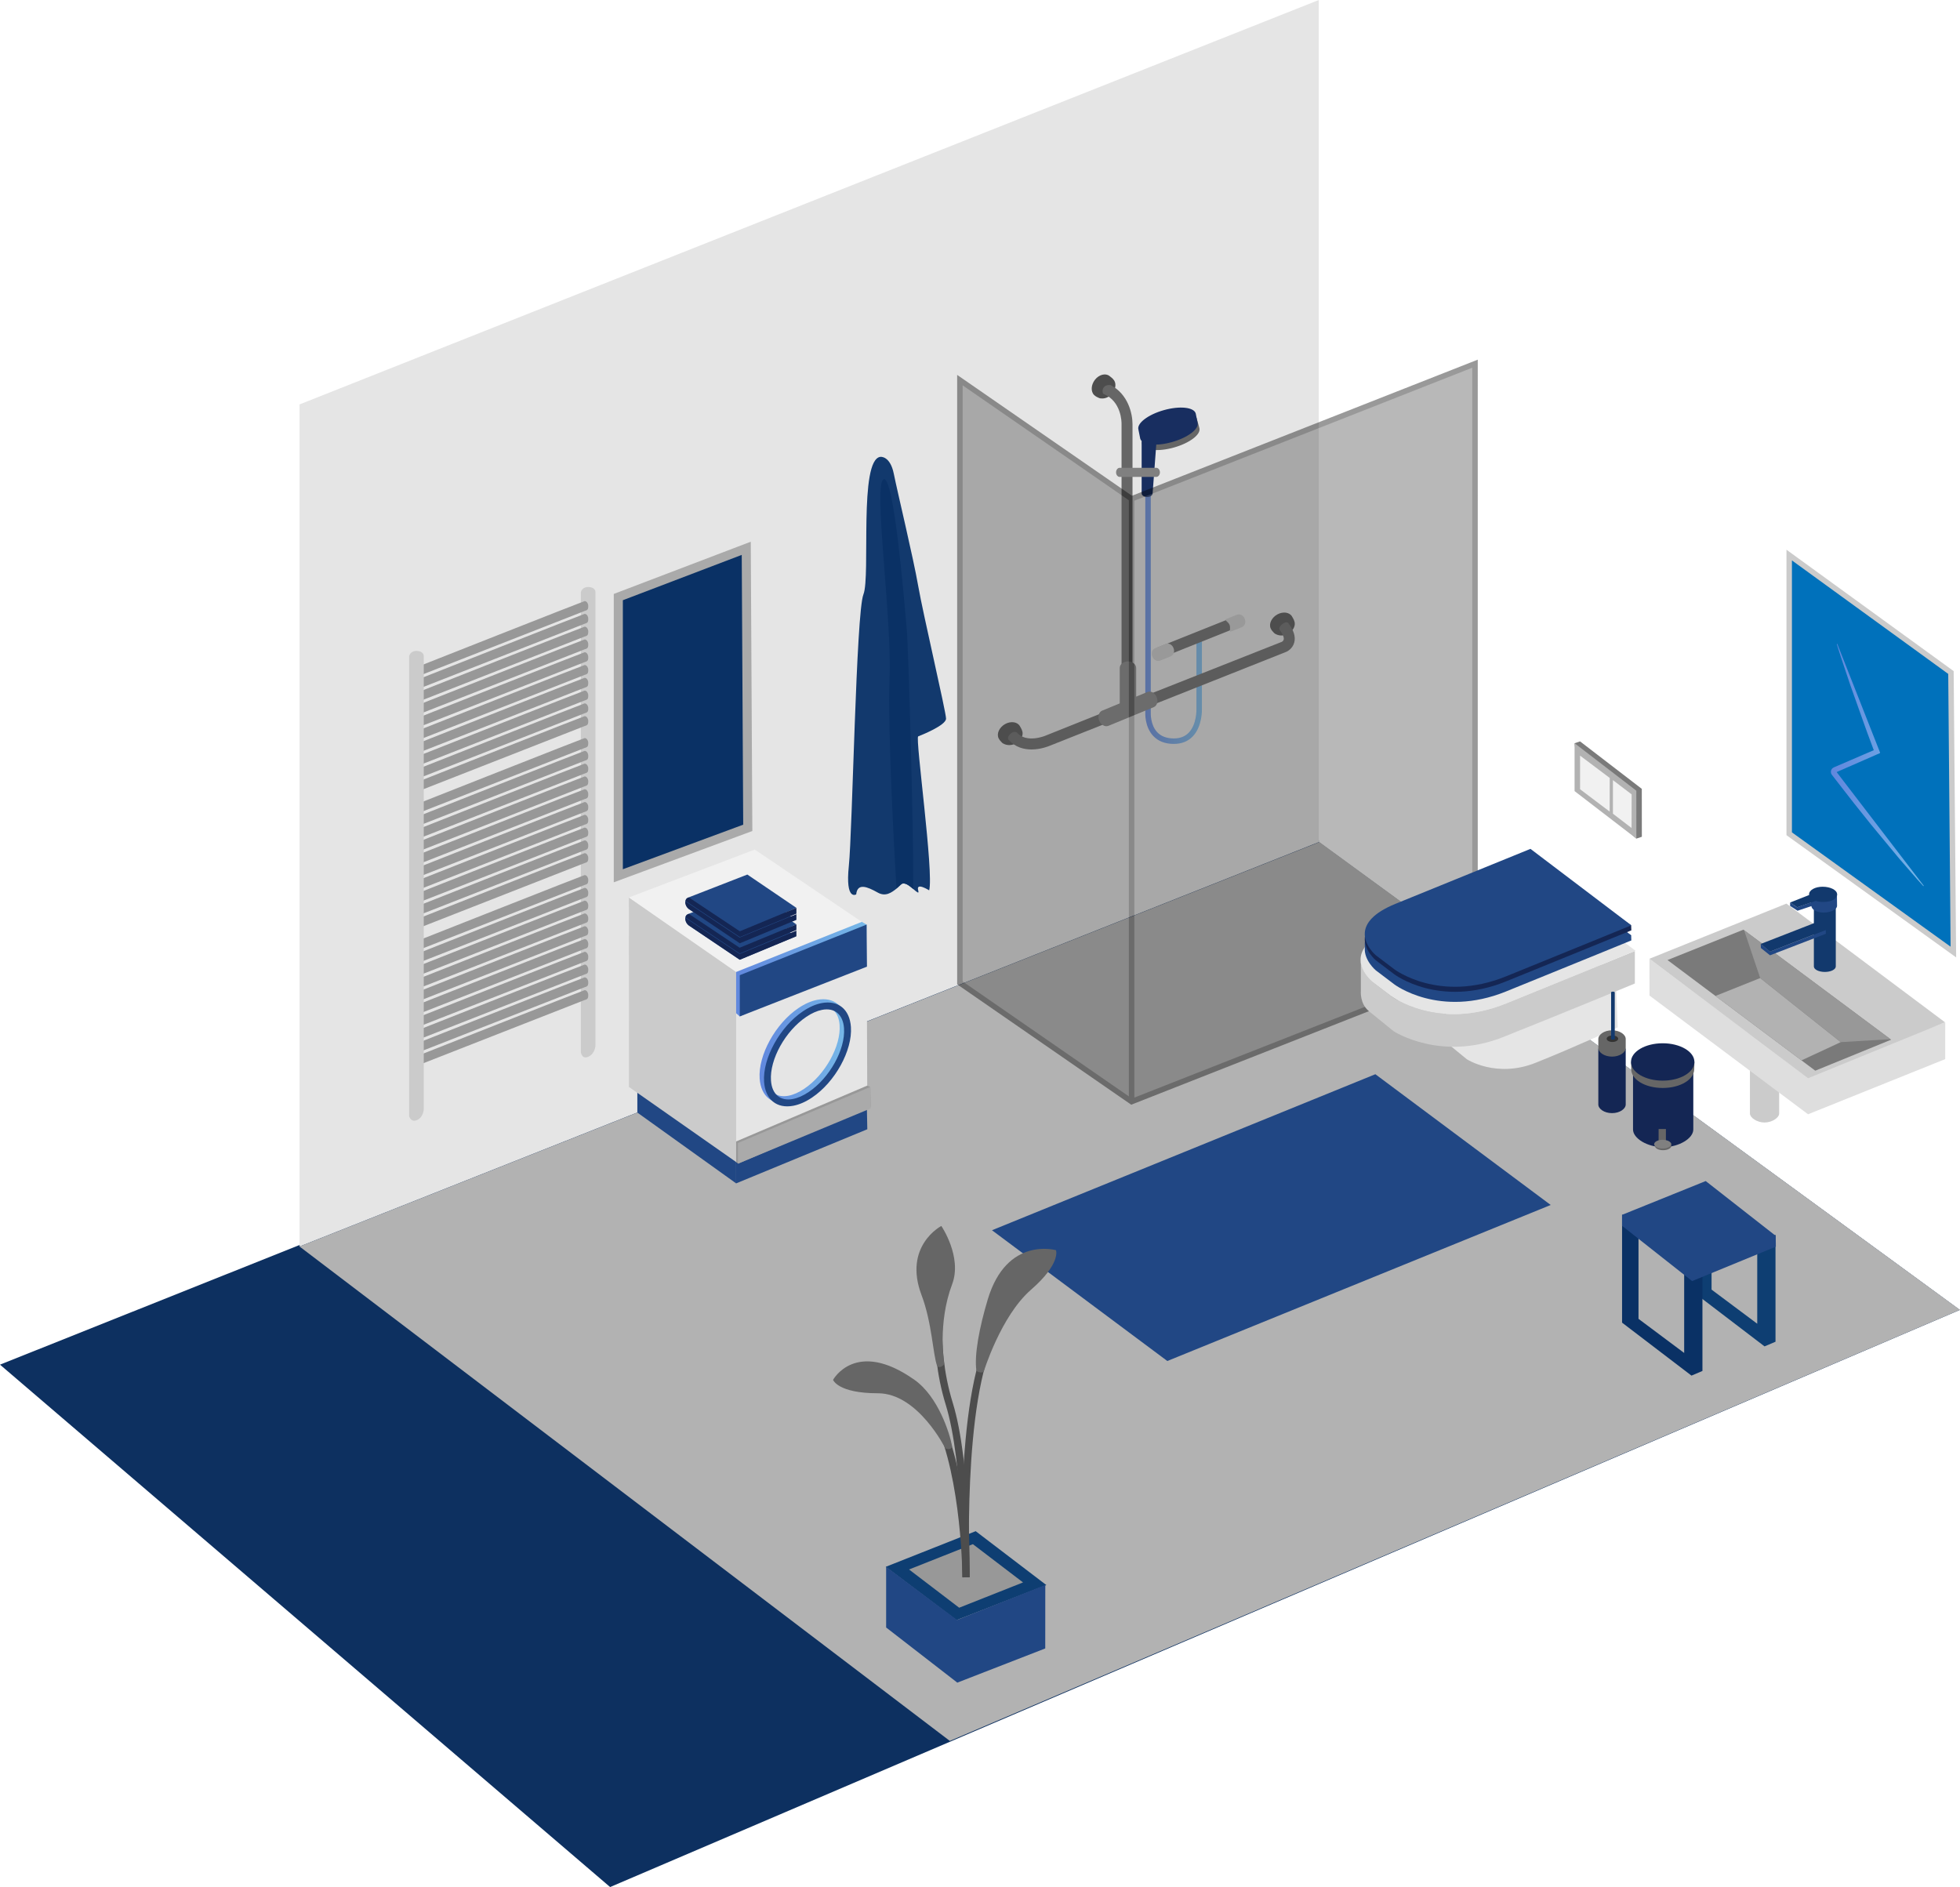 <?xml version="1.0" encoding="utf-8"?>
<!-- Generator: Adobe Illustrator 16.0.4, SVG Export Plug-In . SVG Version: 6.00 Build 0)  -->
<!DOCTYPE svg PUBLIC "-//W3C//DTD SVG 1.1//EN" "http://www.w3.org/Graphics/SVG/1.1/DTD/svg11.dtd">
<svg version="1.1" xmlns="http://www.w3.org/2000/svg" xmlns:xlink="http://www.w3.org/1999/xlink" x="0px" y="0px"
	 width="1077.141px" height="1037.102px" viewBox="0 0 1077.141 1037.102" enable-background="new 0 0 1077.141 1037.102"
	 xml:space="preserve">
<g id="Umzug">
</g>
<g id="Lebensmittelindustrie">
</g>
<g id="Sanitär">
	<polygon id="Schatten_12_" fill="#0D3060" points="1077.141,719.878 335.293,1037.102 0,749.994 723.74,460.896 	"/>
	<g id="Raum_2_">
		<polygon id="XMLID_111_" fill="#E5E5E5" points="724.781,462.802 164.621,685.066 164.621,222.264 724.781,0 		"/>
		<polygon fill="#FFFFFF" points="1077.141,719.878 724.781,462.802 724.781,0 1077.141,264.602 		"/>
		<polygon fill="#B2B2B2" points="522,956.792 164.621,685.066 725.105,462.802 1077.141,719.878 		"/>
	</g>
	<g id="Duschinstallation">
		<path id="Halterung" fill="#4D4D4D" d="M561.682,401.47L561.682,401.47c-0.066-0.474-0.933-1.934-1.17-2.361
			c-1.338-2.404-4.971-2.938-8.116-1.19c-3.147,1.748-4.769,5.138-3.672,7.664c0.43,0.988,1.249,1.9,1.879,2.512
			c0.174,0.201,0.374,0.292,0.586,0.455c0.151,0.129,0.257,0.129,0.257,0.129c0.003,0,0.007,0,0.007,0
			c1.734,1.004,4.396,1.2,6.784-0.127C561.23,406.887,562.701,403.841,561.682,401.47z"/>
		<path id="Halterung_1_" fill="#4D4D4D" d="M711.259,341.237L711.259,341.237c-0.066-0.474-0.933-1.934-1.171-2.361
			c-1.337-2.404-4.97-2.938-8.115-1.19c-3.147,1.748-4.77,5.138-3.672,7.664c0.43,0.988,1.249,1.9,1.878,2.512
			c0.175,0.201,0.375,0.292,0.587,0.455c0.151,0.129,0.257,0.129,0.257,0.129c0.003,0,0.007,0,0.007,0
			c1.734,1.004,4.396,1.2,6.783-0.127C710.808,346.654,712.277,343.608,711.259,341.237z"/>
		<path id="Halterung_3_" fill="#4D4D4D" d="M611.736,208.393L611.736,208.393c-0.242-0.413-1.599-1.433-1.981-1.737
			c-2.151-1.715-5.714-0.824-7.958,1.988c-2.245,2.814-2.454,6.566-0.478,8.485c0.772,0.75,1.878,1.282,2.692,1.607
			c0.238,0.119,0.459,0.127,0.715,0.197c0.19,0.062,0.287,0.022,0.287,0.022c0.004-0.002,0.008-0.003,0.01-0.004
			c1.982,0.269,4.52-0.563,6.222-2.7C613.381,213.574,613.58,210.197,611.736,208.393z"/>
		<linearGradient id="Duschschlauch_1_" gradientUnits="userSpaceOnUse" x1="629.401" y1="331.464" x2="660.541" y2="331.464">
			<stop  offset="0" style="stop-color:#6188DE"/>
			<stop  offset="1" style="stop-color:#76B8E8"/>
		</linearGradient>
		<path id="Duschschlauch" fill="url(#Duschschlauch_1_)" d="M645.117,408.846c-4.795,0-8.61-1.47-11.34-4.369
			c-4.777-5.072-4.38-12.635-4.36-12.955l-0.003-137.439h3.012v137.53c-0.006,0.152-0.328,6.703,3.558,10.813
			c2.137,2.261,5.21,3.408,9.134,3.408c3.397,0,6.148-1.067,8.178-3.174c4.484-4.651,4.228-12.916,4.228-12.998v-39.209h3.012
			v39.151c0.015,0.33,0.313,9.546-5.058,15.134C652.857,407.464,649.371,408.846,645.117,408.846z"/>
		<path id="Rohr_42_" fill="#666666" d="M708.106,342.608c0,0-0.841-1.55-3.337,0.349c-2.497,1.897-1.459,3.297-1.459,3.297
			c1.649,2.169,2.436,4.086,2.157,5.255c-0.177,0.741-0.822,1.126-0.968,1.203l-82.113,32.461V233.076
			c0-5.65-2.377-16.536-12.133-21.481c-5.31-0.252-4.48,4.604-3.921,4.828c10.143,4.071,10.042,15.981,10.03,16.577v154.583
			l-41.944,16.784c-0.104,0.043-10.228,4.248-15.538-1.708c0,0-1.338-1.338-3.586,0.666s-0.91,3.342-0.91,3.342
			c3.63,4.071,8.314,5.225,12.459,5.225c5.23,0,9.599-1.839,9.879-1.96l130.154-51.684c0.349-0.146,3.436-1.538,4.397-5.136
			C712.105,350.003,711.04,346.469,708.106,342.608z"/>
		<g id="Duschkopf">
			<path fill="#666666" d="M627.638,244.12c0.971,3.456,8.81,4.276,17.507,1.831c8.696-2.445,14.96-7.229,13.988-10.685
				c-0.356-1.271-1.512-5.549-1.512-5.549c-3.294-0.905-10.494,2.172-15.994,3.718c-4.822,1.354-8.896,3.43-11.403,5.599
				C628.208,240.777,627.204,242.58,627.638,244.12z"/>
			<path fill="#182E60" d="M658.129,232.255l-1.004-5.019c-0.971-3.458-8.809-4.276-17.506-1.832
				c-8.697,2.445-14.961,7.229-13.989,10.686l1.004,5.019c0.132,0.47,0.401,0.888,0.772,1.258v28.781
				c0,1.108,1.349,2.008,3.012,2.008c1.662,0,3.012-0.899,3.012-2.008l2.008-26.82c1.758,0.023,4.77-0.281,8.703-1.388
				C652.838,240.494,659.101,235.711,658.129,232.255z"/>
		</g>
		<path id="Verbindung_4_" fill="#808080" d="M635.438,257.093h-20.078c-1.108,0-2.008,1.124-2.008,2.51
			c0,1.387,0.899,2.51,2.008,2.51h20.078c1.109,0,2.008-1.123,2.008-2.51C637.445,258.217,636.547,257.093,635.438,257.093z"/>
		<path id="Verbindung" fill="#808080" d="M634.052,388.65l-9.657,3.976l-8.271,3.413l-6.978,2.871
			c-1.847,0.752-4.106-0.512-5.049-2.812c-0.944-2.288-0.231-4.788,1.605-5.54l9.657-3.976v-19.485c0-1.988,2.039-3.594,4.518-3.594
			c2.479,0,4.518,1.605,4.518,3.594v15.761l6.215-2.56c1.836-0.753,4.105,0.512,5.049,2.811S635.889,387.897,634.052,388.65z"/>
		<g id="Halterung_2_">
			<g>
				
					<rect x="655.843" y="327.087" transform="matrix(0.371 0.928 -0.928 0.371 739.557 -391.39)" fill="#666666" width="6.023" height="46.892"/>
			</g>
			<path fill="#CBCBCB" d="M640.564,353.921c-0.094,0.038-5.603,2.252-5.697,2.291c-1.642,0.659-2.396,2.637-1.601,4.613
				c0.794,1.975,2.706,2.882,4.348,2.222c0.414-0.165,5.285-2.123,5.698-2.289c1.644-0.661,2.395-2.641,1.601-4.614
				C644.119,354.167,642.207,353.26,640.564,353.921z"/>
			<path fill="#CBCBCB" d="M679.715,337.858c-0.094,0.038-5.602,2.252-5.697,2.291c-1.641,0.659,0.904,1.3,1.7,3.276
				c0.794,1.975-0.595,4.22,1.048,3.559c0.414-0.164,5.285-2.123,5.697-2.289c1.645-0.66,2.396-2.64,1.602-4.614
				C683.27,338.104,681.358,337.198,679.715,337.858z"/>
		</g>
	</g>
	<g opacity="0.4">
		<polygon fill="#4D4D4D" points="621.383,605.437 527.02,540.186 527.02,208.907 621.383,274.159 		"/>
		<polygon fill="#4D4D4D" points="810.111,531.15 621.383,605.437 621.383,274.159 810.111,199.872 		"/>
		<path d="M812.119,197.662l-190.038,74.802l-96.065-66.429v334.939l95.674,66.157l190.43-74.956V197.662z M529.027,539.396V211.779
			l91.352,63.169v327.616L529.027,539.396z M809.107,530.125l-185.717,73.102V275.185l185.717-73.102V530.125z"/>
	</g>
	<polygon id="Badvorleger" fill="#214784" points="852.21,662.242 641.517,747.988 545.152,676.123 755.846,590.377 	"/>
	<g id="Waschmaschine">
		<polygon fill="#214784" points="404.547,650.359 350.262,611.461 350.231,541.641 404.486,570.877 		"/>
		<polygon fill="#214784" points="476.639,620.626 404.517,650.383 404.547,566.319 475.037,540.601 		"/>
		<polygon fill="#CBCBCB" points="404.798,638.815 345.649,597.368 345.616,493.223 405.506,534.799 		"/>
		<polygon fill="#E5E5E5" points="476.639,608.994 404.547,638.436 404.547,533.16 476.243,507.133 		"/>
		<polygon fill="#F1F1F1" points="404.547,534.164 345.616,493.223 414.803,466.915 473.627,506.655 		"/>
		<linearGradient id="SVGID_1_" gradientUnits="userSpaceOnUse" x1="417.423" y1="577.707" x2="465.263" y2="577.707">
			<stop  offset="0" style="stop-color:#6188DE"/>
			<stop  offset="1" style="stop-color:#76B8E8"/>
		</linearGradient>
		<path fill="url(#SVGID_1_)" d="M433.596,605.911c-9.117,1.755-15.441-3.393-16.115-13.118
			c-0.895-12.896,8.708-30.311,21.406-38.818c3.484-2.335,6.917-3.84,10.205-4.473c9.114-1.755,15.439,3.395,16.113,13.118
			c0.894,12.896-8.708,30.309-21.404,38.818C440.315,603.771,436.883,605.277,433.596,605.911z M449.348,553.213
			c-2.729,0.525-5.631,1.809-8.626,3.814c-11.527,7.729-20.253,23.443-19.45,35.035c0.526,7.584,5.15,11.47,12.066,10.137
			c2.729-0.525,5.633-1.81,8.627-3.816c11.527-7.726,20.252-23.44,19.449-35.032C460.887,555.766,456.265,551.882,449.348,553.213z"
			/>
		<path fill="#214784" d="M436.024,607.699c-9.115,1.756-15.44-3.394-16.114-13.117c-0.894-12.896,8.709-30.31,21.405-38.818
			c3.484-2.335,6.917-3.841,10.204-4.475c9.116-1.754,15.441,3.396,16.114,13.12c0.896,12.894-8.706,30.309-21.403,38.817
			C442.746,605.562,439.312,607.066,436.024,607.699z M451.775,555.001c-2.727,0.525-5.63,1.81-8.624,3.817
			c-11.529,7.725-20.255,23.441-19.45,35.033c0.525,7.584,5.15,11.468,12.066,10.137c2.729-0.525,5.631-1.811,8.627-3.816
			c11.527-7.726,20.252-23.441,19.449-35.033C463.317,557.555,458.694,553.67,451.775,555.001z"/>
		<polygon fill="#989898" points="478.505,608.191 405.678,639.527 404.547,638.655 404.547,627.322 476.574,596.652 
			478.286,597.368 		"/>
		<polygon fill="#AAAAAA" points="478.524,609.165 405.551,639.527 405.551,628.192 478.286,597.368 		"/>
		<linearGradient id="SVGID_2_" gradientUnits="userSpaceOnUse" x1="404.547" y1="532.635" x2="476.243" y2="532.635">
			<stop  offset="0" style="stop-color:#6188DE"/>
			<stop  offset="1" style="stop-color:#76B8E8"/>
		</linearGradient>
		<polygon fill="url(#SVGID_2_)" points="475.838,526.508 406.55,558.613 404.547,556.87 404.547,534.207 473.627,506.655 
			476.243,508.137 		"/>
		<polygon fill="#214784" points="476.45,531.263 406.555,558.613 406.555,535.95 476.243,508.137 		"/>
	</g>
	<g id="Toilette">
		<path fill="#E5E5E5" d="M887.731,531.072l-34.139-3.847c0,0-28.583,11.591-48.106,19.511c-8.104,3.289-10.477,7.001-10.728,10.221
			c-0.047,0.598,0.294,1.178,0.294,1.736v9.577c0,0-0.598,4.335,2.582,6.938l8.466,6.938c0,0,16.279,10.55,37.732,1.982
			c21.46-8.562,45.189-19.503,45.189-19.503L887.731,531.072z"/>
		<path fill="#CBCBCB" d="M898.451,540.521c0,0-38.104,15.764-72.337,29.422c-34.224,13.667-60.185-3.164-60.185-3.164
			l-13.64-11.065c-5.072-4.151-4.419-11.067-4.419-11.067v-18.445l0.02,0.397c-0.572,7.22,6.17,12.884,6.17,12.884l10.449,7.939
			c0,0,25.51,19.357,63.312,4.021c34.851-14.146,65.791-26.801,70.422-28.69c0.073-0.028,0.141-0.056,0.207-0.083
			c0.12-0.055,0.031-0.092,0.097-0.12c0.055-0.027-0.097-0.036-0.097-0.036V540.521z"/>
		<path fill="#E5E5E5" d="M898.824,522.514c0,0-0.036,0.009-0.092,0.036l-0.285,0.12c-0.066,0.027-0.139,0.055-0.213,0.083
			c-4.63,1.89-35.579,14.544-70.43,28.69c-37.804,15.336-63.331-4.021-63.331-4.021l-10.485-7.939c0,0-6.815-5.664-6.244-12.884
			c0.397-5.136,4.528-11.058,17.459-16.306c31.143-12.635,76.443-31.125,76.443-31.125L898.824,522.514z"/>
		<g id="Klodeckel_1_">
			<path fill="#214784" d="M896.52,516.85c0,0-0.036,0.009-0.09,0.036l-0.277,0.115c-0.063,0.027-0.134,0.056-0.205,0.081
				c-4.488,1.834-34.495,14.101-68.282,27.814c-36.649,14.87-61.397-3.897-61.397-3.897l-10.166-7.698c0,0-6.607-5.489-6.053-12.49
				c0.385-4.98,4.391-10.72,16.925-15.809c30.194-12.248,74.112-30.175,74.112-30.175l55.344,39.292L896.52,516.85z"/>
			<path fill="#214784" d="M896.52,514.083c0,0-0.036,0.009-0.09,0.036l-0.277,0.115c-0.063,0.026-0.134,0.055-0.205,0.081
				c-4.488,1.833-34.495,14.1-68.282,27.814c-36.649,14.87-61.397-3.897-61.397-3.897l-10.166-7.698c0,0-6.607-5.489-6.053-12.49
				c0.385-4.98,4.391-10.72,16.925-15.808c30.194-12.249,74.112-30.177,74.112-30.177L896.52,514.083z"/>
		</g>
		<g id="Klodeckel">
			<path fill="#142654" d="M896.52,511.315c0,0-0.036,0.011-0.09,0.038l-0.277,0.114c-0.063,0.026-0.134,0.055-0.205,0.081
				c-4.488,1.833-34.495,14.1-68.282,27.814c-36.649,14.87-61.397-3.897-61.397-3.897l-10.166-7.698c0,0-6.607-5.489-6.053-12.49
				c0.385-4.981,4.391-10.72,16.925-15.808c30.194-12.25,74.112-30.177,74.112-30.177l55.344,39.293L896.52,511.315z"/>
			<path fill="#214784" d="M896.52,508.549c0,0-0.036,0.01-0.09,0.037l-0.277,0.115c-0.063,0.026-0.134,0.055-0.205,0.081
				c-4.488,1.833-34.495,14.1-68.282,27.814c-36.649,14.869-61.397-3.897-61.397-3.897l-10.166-7.697c0,0-6.607-5.49-6.053-12.491
				c0.385-4.981,4.391-10.72,16.925-15.808c30.194-12.25,74.112-30.176,74.112-30.176L896.52,508.549z"/>
		</g>
	</g>
	<g id="Klobürste">
		<path fill="#142654" d="M878.374,576.324v30.683c0,2.379,3.224,4.754,7.529,4.754s7.528-2.375,7.528-4.754v-30.683H878.374z"/>
		<path fill="#666666" d="M885.903,566.239c-4.306,0-7.529,2.377-7.529,4.754v0.671v1.808v2.477c0,2.376,3.224,4.753,7.529,4.753
			s7.528-2.377,7.528-4.753v-2.477v-1.808v-0.671C893.432,568.616,890.209,566.239,885.903,566.239z"/>
		<ellipse fill="#333333" cx="886.129" cy="570.872" rx="3.163" ry="1.781"/>
		<path fill="#12396D" d="M887.409,571.305v-25.521c0-0.395,0.119-0.793-1.004-0.793c-1.12,0-1.004,0.398-1.004,0.793v25.521
			H887.409z"/>
	</g>
	<g id="Mülleimer">
		<path fill="#142654" d="M897.447,583.352v37.413c0,4.846,7.786,9.689,16.564,9.689c8.777,0,16.563-4.844,16.563-9.689v-37.413
			H897.447z"/>
		<g id="Deckel">
			<path fill="#666666" d="M931.079,587.549c0,5.737-7.582,10.387-17.316,10.387c-9.737,0-17.319-4.649-17.319-10.387v-3.909
				c3.012-2.115,32.013-2.209,34.748,0L931.079,587.549z"/>
			<ellipse fill="#142654" cx="913.756" cy="583.64" rx="17.429" ry="10.271"/>
		</g>
		<g id="Tritt">
			<rect x="911.502" y="620.495" fill="#666666" width="4.016" height="9.034"/>
			<path fill="#666666" d="M909.494,629.735c0,1.323,1.875,2.397,4.449,2.397c2.578,0,4.559-1.074,4.559-2.397
				c0-0.568-0.232-1.562-0.232-1.562c-0.856-0.547-2.826-0.834-4.299-0.834c-1.198,0-3.473,0.814-4.477,1.196
				C909.494,628.535,909.494,629.028,909.494,629.735z"/>
			<ellipse fill="#808080" cx="913.729" cy="628.824" rx="4.664" ry="2.397"/>
		</g>
	</g>
	<g id="Waschbecken_1_">
		<path fill="#CBCBCB" d="M961.695,567.289v44.743c0,2.139,3.755,4.876,8.031,4.876s8.031-2.737,8.031-4.876v-44.743H961.695z"/>
		<polygon fill="#DEDEDE" points="991.768,590.77 906.474,526.919 906.502,547.154 993.645,612.389 1069.016,582.075 
			1069.031,561.841 		"/>
		<polygon fill="#CBCBCB" points="993.645,592.573 906.474,526.919 981.758,496.604 1068.9,561.841 		"/>
		<g id="Becken">
			<defs>
				<polygon id="Becken_1_" points="997.604,588.437 916.391,527.621 958.105,510.935 1039.297,571.403 				"/>
			</defs>
			<use xlink:href="#Becken_1_"  overflow="visible" fill="#7A7A7A"/>
			<clipPath id="Becken_2_">
				<use xlink:href="#Becken_1_"  overflow="visible"/>
			</clipPath>
			<polygon id="Schatten_7_" clip-path="url(#Becken_2_)" fill="#B2B2B2" points="967.338,537.532 936.886,549.686 987.687,583.854 
				1011.604,572.747 			"/>
			<polygon id="Schatten_6_" clip-path="url(#Becken_2_)" fill="#989898" points="952.66,493.938 967.338,537.532 1011.604,572.747 
				1044.013,570.803 			"/>
		</g>
		<g id="Hahn">
			<path fill="#12396D" d="M996.831,496.015v35.136c0,1.662,2.697,3.012,6.023,3.012s6.022-1.35,6.022-3.012v-35.136H996.831z"/>
			<path fill="#214784" d="M1009.596,491.456c0,0-4.317-2.035-7.685-2.035c-4.267,0-7.586,1.896-7.586,4.23
				c0,0.812,0.413,1.566,1.122,2.209l-7.806,2.792l-3.86-2.638v1.882l4.078,2.629l7.633-2.538c0.115,1.975,3.111,3.556,6.746,3.556
				c3.708,0,7.336-1.636,7.336-3.741c0-0.167-0.06-4.968-0.06-4.968C1009.543,492.189,1009.596,491.456,1009.596,491.456z"/>
			<polygon fill="#214784" points="1003.382,511.072 972.738,523.02 967.635,518.774 967.719,521.012 972.738,525.027 
				1003.401,513.194 			"/>
			<polygon fill="#12396D" points="1003.382,511.072 972.738,523.02 967.635,518.774 997.1,507.289 			"/>
			<path fill="#12396D" d="M1001.662,487.335c-4.221,0-7.469,1.874-7.469,4.184c0,0.127,0.016,0.249,0.033,0.373l-10.445,4.123
				l3.86,2.638l10.232-3.533c1.12,0.369,2.43,0.586,3.846,0.586c8.05,0,7.876-4.249,7.876-4.249
				C1009.596,489.146,1005.885,487.335,1001.662,487.335z"/>
		</g>
	</g>
	<g id="Spühlung">
		<polygon fill="#7A7A7A" points="902.297,459.875 899.285,460.879 868.336,433.774 865.324,408.462 868.336,407.458 
			902.273,433.543 		"/>
		<polygon fill="#B2B2B2" points="899.285,460.879 865.324,434.778 865.324,408.462 899.262,434.547 		"/>
		<polygon fill="#F1F1F1" points="884.604,446.034 868.336,433.751 868.336,415.276 884.647,427.548 		"/>
		<polygon fill="#F1F1F1" points="896.649,455.068 886.405,447.201 886.405,428.755 896.693,436.582 		"/>
	</g>
	<g id="Pflanze">
		<polygon fill="#0E3E72" points="575.035,871.133 525.659,890.402 486.754,861.108 536.201,841.514 		"/>
		<polygon fill="#989898" points="562.219,869.678 527.13,883.583 499.571,862.563 534.66,848.658 		"/>
		<polygon fill="#214784" points="574.452,871.066 525.953,890.311 486.986,861.108 486.986,894.449 525.986,924.664 
			525.986,924.929 526.043,924.84 525.986,924.929 525.986,924.797 574.428,905.965 		"/>
		<path fill="none" stroke="#4D4D4D" stroke-width="4" stroke-miterlimit="10" d="M464.628,756.353c0,0,35.955-8.03,50.991,24.093
			c15.037,32.124,15.276,86.385,15.276,86.385s-4.376-97.762,15.114-133.9"/>
		<path fill="#666666" d="M519.521,796.021c0,0-14.985-30.3-37.039-30.3c-22.055,0-24.666-7.361-24.666-7.361
			s12.422-22.878,44.772,0c13.011,9.202,19.386,29.407,20.665,36.558C522.627,797.428,519.521,796.021,519.521,796.021z"/>
		<path fill="#666666" d="M540.573,753.99c0,0,9.369-30.658,25.999-45.145c16.628-14.486,13.762-21.752,13.762-21.752
			s-27.042-7.854-37.504,27.059c-4.574,15.267-7.522,30.623-6.226,39.273C538.727,754.906,540.573,753.99,540.573,753.99z"/>
		<path fill="none" stroke="#4D4D4D" stroke-width="4" stroke-miterlimit="10" d="M517.985,707.516c0,0-6.815,30.008,3.657,63.896
			c10.031,32.456,9.253,95.419,9.253,95.419"/>
		<path fill="#666666" d="M518.916,749.712c0,0-3.787-22.378,4.338-43.888c5.688-15.059-5.938-32.059-5.938-32.059
			s-21.081,10.977-10.876,37.99c5.793,15.334,6.143,32.079,8.553,38.941C516.812,752.546,518.916,749.712,518.916,749.712z"/>
	</g>
	<g id="Heizung">
		<path fill="#CBCBCB" d="M323.233,322.596c-2.306,0-3.702,1.438-3.962,2.761h-0.054v252.976c0,0,0.602,4.197,4.316,2.34
			c3.714-1.856,3.714-6.355,3.714-6.355v-248.96C327.248,323.936,325.798,322.596,323.233,322.596z"/>
		<path fill="#989898" d="M323.277,333.042c0-1.311-0.703-2.398-1.604-2.634l-0.016-0.051l-0.1,0.037
			c-0.088-0.017-0.178-0.037-0.268-0.037c-0.471,0-93.898,36.926-93.898,36.926l1.796,4.584l92.329-36.172
			c0.215-0.035,0.461-0.113,0.648-0.236l0.063-0.008v-0.007C323.233,335.007,323.277,334.102,323.277,333.042z"/>
		<path fill="#989898" d="M323.277,340.069c0-1.311-0.703-2.398-1.604-2.634l-0.016-0.051l-0.1,0.037
			c-0.088-0.017-0.178-0.037-0.268-0.037c-0.471,0-93.898,36.925-93.898,36.925l1.796,4.585l92.329-36.172
			c0.215-0.035,0.461-0.113,0.648-0.236l0.063-0.008v-0.007C323.233,342.034,323.277,341.128,323.277,340.069z"/>
		<path fill="#989898" d="M323.277,347.097c0-1.311-0.703-2.399-1.604-2.634l-0.016-0.052l-0.1,0.037
			c-0.088-0.017-0.178-0.037-0.268-0.037c-0.471,0-93.898,36.926-93.898,36.926l1.796,4.584l92.329-36.172
			c0.215-0.035,0.461-0.112,0.648-0.236l0.063-0.008v-0.007C323.233,349.062,323.277,348.155,323.277,347.097z"/>
		<path fill="#989898" d="M323.277,354.124c0-1.312-0.703-2.399-1.604-2.635l-0.016-0.051l-0.1,0.037
			c-0.088-0.017-0.178-0.037-0.268-0.037c-0.471,0-93.898,36.926-93.898,36.926l1.796,4.584l92.329-36.172
			c0.215-0.035,0.461-0.112,0.648-0.236l0.063-0.008v-0.007C323.233,356.088,323.277,355.183,323.277,354.124z"/>
		<path fill="#989898" d="M323.277,361.15c0-1.311-0.703-2.398-1.604-2.634l-0.016-0.051l-0.1,0.037
			c-0.088-0.017-0.178-0.037-0.268-0.037c-0.471,0-93.898,36.926-93.898,36.926l1.796,4.584l92.329-36.172
			c0.215-0.035,0.461-0.113,0.648-0.236l0.063-0.008v-0.007C323.233,363.115,323.277,362.209,323.277,361.15z"/>
		<path fill="#989898" d="M323.277,368.178c0-1.311-0.703-2.398-1.604-2.634l-0.016-0.052l-0.1,0.038
			c-0.088-0.017-0.178-0.038-0.268-0.038c-0.471,0-93.898,36.926-93.898,36.926l1.796,4.584l92.329-36.171
			c0.215-0.036,0.461-0.113,0.648-0.236l0.063-0.008v-0.007C323.233,370.143,323.277,369.236,323.277,368.178z"/>
		<path fill="#989898" d="M323.277,375.205c0-1.311-0.703-2.399-1.604-2.635l-0.016-0.051l-0.1,0.037
			c-0.088-0.017-0.178-0.037-0.268-0.037c-0.471,0-93.898,36.926-93.898,36.926l1.796,4.584l92.329-36.172
			c0.215-0.035,0.461-0.112,0.648-0.236l0.063-0.008v-0.007C323.233,377.17,323.277,376.264,323.277,375.205z"/>
		<path fill="#989898" d="M323.277,382.232c0-1.311-0.703-2.399-1.604-2.635l-0.016-0.051l-0.1,0.037
			c-0.088-0.017-0.178-0.037-0.268-0.037c-0.471,0-93.898,36.926-93.898,36.926l1.796,4.584l92.329-36.172
			c0.215-0.035,0.461-0.112,0.648-0.236l0.063-0.008v-0.007C323.233,384.196,323.277,383.291,323.277,382.232z"/>
		<path fill="#989898" d="M323.277,389.259c0-1.311-0.703-2.398-1.604-2.634l-0.016-0.051l-0.1,0.037
			c-0.088-0.017-0.178-0.037-0.268-0.037c-0.471,0-93.898,36.926-93.898,36.926l1.796,4.584l92.329-36.172
			c0.215-0.035,0.461-0.113,0.648-0.236l0.063-0.008v-0.007C323.233,391.224,323.277,390.318,323.277,389.259z"/>
		<path fill="#989898" d="M323.277,396.286c0-1.311-0.703-2.398-1.604-2.634l-0.016-0.051l-0.1,0.037
			c-0.088-0.017-0.178-0.037-0.268-0.037c-0.471,0-93.898,36.925-93.898,36.925l1.796,4.585l92.329-36.172
			c0.215-0.035,0.461-0.113,0.648-0.236l0.063-0.008v-0.007C323.233,398.251,323.277,397.345,323.277,396.286z"/>
		<path fill="#989898" d="M323.277,408.333c0-1.312-0.703-2.399-1.604-2.635l-0.016-0.051l-0.1,0.037
			c-0.088-0.017-0.178-0.037-0.268-0.037c-0.471,0-93.898,36.926-93.898,36.926l1.796,4.584l92.329-36.172
			c0.215-0.035,0.461-0.112,0.648-0.236l0.063-0.008v-0.007C323.233,410.297,323.277,409.392,323.277,408.333z"/>
		<path fill="#989898" d="M323.277,415.359c0-1.311-0.703-2.398-1.604-2.634l-0.016-0.051l-0.1,0.037
			c-0.088-0.017-0.178-0.037-0.268-0.037c-0.471,0-93.898,36.926-93.898,36.926l1.796,4.584l92.329-36.172
			c0.215-0.035,0.461-0.112,0.648-0.236l0.063-0.008v-0.007C323.233,417.324,323.277,416.419,323.277,415.359z"/>
		<path fill="#989898" d="M323.277,422.387c0-1.311-0.703-2.398-1.604-2.634l-0.016-0.051l-0.1,0.037
			c-0.088-0.017-0.178-0.037-0.268-0.037c-0.471,0-93.898,36.925-93.898,36.925l1.796,4.584l92.329-36.171
			c0.215-0.036,0.461-0.113,0.648-0.236l0.063-0.008v-0.007C323.233,424.352,323.277,423.445,323.277,422.387z"/>
		<path fill="#989898" d="M323.277,429.414c0-1.311-0.703-2.398-1.604-2.634l-0.016-0.052l-0.1,0.037
			c-0.088-0.016-0.178-0.037-0.268-0.037c-0.471,0-93.898,36.926-93.898,36.926l1.796,4.584l92.329-36.172
			c0.215-0.035,0.461-0.112,0.648-0.236l0.063-0.008v-0.006C323.233,431.379,323.277,430.473,323.277,429.414z"/>
		<path fill="#989898" d="M323.277,436.441c0-1.311-0.703-2.399-1.604-2.635l-0.016-0.051l-0.1,0.037
			c-0.088-0.017-0.178-0.037-0.268-0.037c-0.471,0-93.898,36.926-93.898,36.926l1.796,4.584l92.329-36.172
			c0.215-0.035,0.461-0.112,0.648-0.236l0.063-0.008v-0.007C323.233,438.406,323.277,437.5,323.277,436.441z"/>
		<path fill="#989898" d="M323.277,443.469c0-1.312-0.703-2.399-1.604-2.635l-0.016-0.051l-0.1,0.037
			c-0.088-0.017-0.178-0.037-0.268-0.037c-0.471,0-93.898,36.926-93.898,36.926l1.796,4.584l92.329-36.172
			c0.215-0.035,0.461-0.113,0.648-0.236l0.063-0.008v-0.007C323.233,445.433,323.277,444.527,323.277,443.469z"/>
		<path fill="#989898" d="M323.277,450.495c0-1.311-0.703-2.398-1.604-2.634l-0.016-0.051l-0.1,0.037
			c-0.088-0.017-0.178-0.037-0.268-0.037c-0.471,0-93.898,36.926-93.898,36.926l1.796,4.584l92.329-36.172
			c0.215-0.035,0.461-0.113,0.648-0.236l0.063-0.008v-0.007C323.233,452.46,323.277,451.554,323.277,450.495z"/>
		<path fill="#989898" d="M323.277,457.522c0-1.311-0.703-2.399-1.604-2.634l-0.016-0.052l-0.1,0.038
			c-0.088-0.018-0.178-0.038-0.268-0.038c-0.471,0-93.898,36.926-93.898,36.926l1.796,4.584l92.329-36.171
			c0.215-0.036,0.461-0.113,0.648-0.236l0.063-0.008v-0.008C323.233,459.487,323.277,458.581,323.277,457.522z"/>
		<path fill="#989898" d="M323.277,464.55c0-1.312-0.703-2.399-1.604-2.635l-0.016-0.051l-0.1,0.037
			c-0.088-0.017-0.178-0.037-0.268-0.037c-0.471,0-93.898,36.926-93.898,36.926l1.796,4.584l92.329-36.172
			c0.215-0.035,0.461-0.112,0.648-0.236l0.063-0.008v-0.007C323.233,466.514,323.277,465.608,323.277,464.55z"/>
		<path fill="#989898" d="M323.277,471.576c0-1.311-0.703-2.398-1.604-2.634l-0.016-0.051l-0.1,0.037
			c-0.088-0.017-0.178-0.037-0.268-0.037c-0.471,0-93.898,36.926-93.898,36.926l1.796,4.584l92.329-36.172
			c0.215-0.035,0.461-0.112,0.648-0.236l0.063-0.008v-0.007C323.233,473.541,323.277,472.636,323.277,471.576z"/>
		<path fill="#989898" d="M323.277,483.623c0-1.311-0.703-2.398-1.604-2.634l-0.016-0.052l-0.1,0.038
			c-0.088-0.017-0.178-0.038-0.268-0.038c-0.471,0-93.898,36.926-93.898,36.926l1.796,4.584l92.329-36.172
			c0.215-0.035,0.461-0.112,0.648-0.235l0.063-0.008v-0.007C323.233,485.588,323.277,484.682,323.277,483.623z"/>
		<path fill="#989898" d="M323.277,490.65c0-1.311-0.703-2.399-1.604-2.635l-0.016-0.051l-0.1,0.037
			c-0.088-0.017-0.178-0.037-0.268-0.037c-0.471,0-93.898,36.926-93.898,36.926l1.796,4.584l92.329-36.172
			c0.215-0.035,0.461-0.112,0.648-0.236l0.063-0.008v-0.007C323.233,492.615,323.277,491.709,323.277,490.65z"/>
		<path fill="#989898" d="M323.277,497.678c0-1.312-0.703-2.399-1.604-2.635l-0.016-0.051l-0.1,0.037
			c-0.088-0.017-0.178-0.037-0.268-0.037c-0.471,0-93.898,36.926-93.898,36.926l1.796,4.584l92.329-36.172
			c0.215-0.035,0.461-0.112,0.648-0.236l0.063-0.008v-0.007C323.233,499.642,323.277,498.736,323.277,497.678z"/>
		<path fill="#989898" d="M323.277,504.704c0-1.311-0.703-2.398-1.604-2.634l-0.016-0.051l-0.1,0.037
			c-0.088-0.017-0.178-0.037-0.268-0.037c-0.471,0-93.898,36.926-93.898,36.926l1.796,4.584l92.329-36.172
			c0.215-0.035,0.461-0.113,0.648-0.236l0.063-0.008v-0.007C323.233,506.669,323.277,505.764,323.277,504.704z"/>
		<path fill="#989898" d="M323.277,511.731c0-1.311-0.703-2.398-1.604-2.634l-0.016-0.051l-0.1,0.037
			c-0.088-0.018-0.178-0.037-0.268-0.037c-0.471,0-93.898,36.925-93.898,36.925l1.796,4.584l92.329-36.171
			c0.215-0.036,0.461-0.113,0.648-0.236l0.063-0.008v-0.008C323.233,513.696,323.277,512.79,323.277,511.731z"/>
		<path fill="#989898" d="M323.277,518.759c0-1.311-0.703-2.399-1.604-2.635l-0.016-0.051l-0.1,0.037
			c-0.088-0.017-0.178-0.037-0.268-0.037c-0.471,0-93.898,36.926-93.898,36.926l1.796,4.584l92.329-36.172
			c0.215-0.035,0.461-0.112,0.648-0.236l0.063-0.008v-0.007C323.233,520.724,323.277,519.817,323.277,518.759z"/>
		<path fill="#989898" d="M323.277,525.786c0-1.312-0.703-2.399-1.604-2.635l-0.016-0.051l-0.1,0.037
			c-0.088-0.017-0.178-0.037-0.268-0.037c-0.471,0-93.898,36.926-93.898,36.926l1.796,4.584l92.329-36.172
			c0.215-0.035,0.461-0.112,0.648-0.236l0.063-0.008v-0.007C323.233,527.75,323.277,526.845,323.277,525.786z"/>
		<path fill="#989898" d="M323.277,532.812c0-1.311-0.703-2.398-1.604-2.634l-0.016-0.051l-0.1,0.037
			c-0.088-0.017-0.178-0.037-0.268-0.037c-0.471,0-93.898,36.925-93.898,36.925l1.796,4.585l92.329-36.172
			c0.215-0.035,0.461-0.113,0.648-0.236l0.063-0.008v-0.007C323.233,534.777,323.277,533.871,323.277,532.812z"/>
		<path fill="#989898" d="M323.277,539.84c0-1.311-0.703-2.398-1.604-2.634l-0.016-0.052l-0.1,0.038
			c-0.088-0.017-0.178-0.038-0.268-0.038c-0.471,0-93.898,36.926-93.898,36.926l1.796,4.584l92.329-36.171
			c0.215-0.036,0.461-0.113,0.648-0.236l0.063-0.008v-0.007C323.233,541.805,323.277,540.898,323.277,539.84z"/>
		<path fill="#989898" d="M323.277,546.867c0-1.311-0.703-2.399-1.604-2.635l-0.016-0.051l-0.1,0.037
			c-0.088-0.017-0.178-0.037-0.268-0.037c-0.471,0-93.898,36.926-93.898,36.926l1.796,4.584l92.329-36.172
			c0.215-0.035,0.461-0.112,0.648-0.236l0.063-0.008v-0.007C323.233,548.832,323.277,547.926,323.277,546.867z"/>
		<path fill="#CBCBCB" d="M228.869,357.731c-2.306,0-3.702,1.437-3.962,2.761h-0.054v252.976c0,0,1.004,3.765,4.518,2.008
			s3.514-6.023,3.514-6.023v-248.96C232.885,359.071,231.434,357.731,228.869,357.731z"/>
	</g>
	<g id="Bademanel">
		<defs>
			<path id="Bademantel" d="M504.603,404.702c-1.727,0.693,8.693,75.251,6.023,84.616c0,0-7.349-4.678-6.023,0
				c0.642,2.26-0.732,0.934-2.721-0.732c-2.118-1.797-4.794-3.995-6.53-2.61c-0.823,0.653-1.46,1.456-2.464,2.239v0.01
				c-3.012,2.42-6.249,4.729-10.556,2.299c-5.713-3.212-11.136-5.44-11.799,1.023c0,0-6.055,3.795-4.047-15.609
				c2.008-19.405,4-139.207,8.016-149.246c4.016-10.038-2.668-74.286,9.368-75.621c0,0,5.337-0.673,7.345,9.366
				c2.008,10.038,10.729,46.178,13.39,61.577c2.671,15.39,15.308,69.257,15.308,72.941
				C519.912,398.639,506.34,404.021,504.603,404.702z"/>
		</defs>
		<use xlink:href="#Bademantel"  overflow="visible" fill="#12396D"/>
		<clipPath id="Bademantel_1_">
			<use xlink:href="#Bademantel"  overflow="visible"/>
		</clipPath>
		<path id="Schatten_8_" clip-path="url(#Bademantel_1_)" fill="#0A3165" d="M501.882,488.586c-2.118-1.797-4.919-3.995-6.655-2.61
			c-0.823,0.653-1.677,1.456-2.59,2.239c-1.165-20.128-4.899-87.939-3.765-115.696c1.335-32.776-9.035-106.06-3.343-109.071
			c5.682-3.011,11.373,66.396,12.709,81.385C499.422,358.002,502.143,460.588,501.882,488.586z"/>
	</g>
	<polygon fill="#0A3165" stroke="#AAAAAA" stroke-width="5" stroke-miterlimit="10" points="410.947,454.969 339.797,481.315 
		339.797,328.148 410.113,301.339 	"/>
	<polygon fill="#0071BB" stroke="#CBCBCB" stroke-width="3" stroke-miterlimit="10" points="1073.503,523.232 983.279,458.227 
		983.279,305.06 1072.166,369.603 	"/>
	<g>
		<linearGradient id="SVGID_3_" gradientUnits="userSpaceOnUse" x1="1007.377" y1="420.424" x2="1058.562" y2="420.424">
			<stop  offset="0" style="stop-color:#6188DE"/>
			<stop  offset="1" style="stop-color:#76B8E8"/>
		</linearGradient>
		<path fill="url(#SVGID_3_)" d="M1056.942,486.929l-3.323-3.675l-3.245-3.734l-6.488-7.47l-12.615-15.22
			c-2.12-2.523-4.182-5.09-6.229-7.669l-6.17-7.716l-6.072-7.79c-2.016-2.604-4.067-5.18-6.052-7.807l-0.022-0.028
			c-0.891-1.18-0.657-2.859,0.523-3.751c0.171-0.13,0.365-0.24,0.555-0.323l12.07-5.2l6.035-2.601l6.054-2.558l-1.339,3.229
			l-2.801-7.509c-0.928-2.505-1.886-4.998-2.765-7.522l-5.374-15.105l-2.687-7.553c-0.893-2.519-1.704-5.069-2.561-7.603
			l-2.538-7.611c-0.866-2.529-1.629-5.099-2.442-7.648l-0.003-0.009c-0.025-0.079,0.019-0.163,0.098-0.188
			c0.075-0.024,0.156,0.016,0.185,0.088l23.475,59.648c0.051,0.129-0.011,0.275-0.137,0.33l-24.078,10.548l0.116-0.452
			l48.069,62.716c0.05,0.066,0.038,0.16-0.028,0.21c-0.062,0.048-0.149,0.039-0.201-0.018L1056.942,486.929z"/>
	</g>
	<g id="Handtuch_1_">
		<path fill="#214784" d="M434.554,512.691l2.954,1.861l-31.025,12.905l-27.544-18.569c0,0-2.38-1.298-2.333-4.218
			c0-0.115,0.012-0.185,0.021-0.265c0.014-0.057,0.023-0.114,0.047-0.206c0-0.023,0.012-0.047,0.012-0.058
			c0.275-1.379,1.367-1.857,1.919-1.96c0.206-0.047,0.334-0.145,0.334-0.145h0.011l31.761-12.358l26.965,18.348l-6.171,2.717
			l2.706,1.717L434.554,512.691z"/>
		<g>
			<path fill="#142654" d="M437.675,508.027v3.079l-3.382,1.367l-27.77,11.538l-29.817-19.869c0.275-1.379,1.357-1.759,1.909-1.861
				l27.871,18.581l24.855-10.25L437.675,508.027z"/>
			<path fill="#142654" d="M437.675,511.474v3.079l-31.109,12.905l-27.586-18.569c0,0-2.4-1.298-2.354-4.218
				c0-0.115,0.002-0.185,0.014-0.265l29.848,19.903l28.153-11.618L437.675,511.474z"/>
		</g>
	</g>
	<g id="Handtuch">
		<path fill="#214784" d="M434.554,503.656l2.954,1.861l-31.025,12.906l-27.544-18.57c0,0-2.38-1.298-2.333-4.217
			c0-0.116,0.012-0.185,0.021-0.266c0.014-0.057,0.023-0.114,0.047-0.205c0-0.023,0.012-0.047,0.012-0.059
			c0.275-1.379,1.367-1.857,1.919-1.959c0.206-0.047,0.334-0.146,0.334-0.146h0.011l31.761-12.358l26.965,18.299l-6.216,2.737
			l2.751,1.745L434.554,503.656z"/>
		<g>
			<path fill="#142654" d="M437.675,498.943v3.196l-31.068,12.837l-29.858-19.869c0.274-1.379,1.336-1.758,1.887-1.861
				l27.945,18.582L437.675,498.943z"/>
			<path fill="#142654" d="M437.675,502.438v3.079l-31.109,12.906l-27.586-18.57c0,0-2.4-1.298-2.354-4.217
				c0-0.116,0.002-0.185,0.014-0.266l29.848,19.903l28.153-11.618L437.675,502.438z"/>
		</g>
	</g>
	<g id="Stuhl">
		<polygon fill="#0E3E72" points="969.976,680.866 965.711,677.847 965.711,727.505 940.614,708.753 940.614,652.174 
			935.342,654.439 931.579,651.419 931.579,710.844 969.727,739.955 975.75,737.404 975.75,678.602 		"/>
		<polygon fill="#0A3165" points="929.82,696.928 925.557,693.908 925.557,743.567 900.459,724.815 900.459,668.235 
			895.188,670.501 891.425,667.48 891.425,726.905 929.571,756.018 935.595,753.467 935.595,694.664 		"/>
		<polygon id="Sitz_1_" fill="#214784" points="975.866,679.203 937.391,649.088 891.425,667.653 891.425,673.694 929.917,704.064 
			975.932,685.156 		"/>
	</g>
</g>
<g id="Transport_und_Logistik">
</g>
<g id="Maschinen-_und_Anlagenbau">
</g>
<g id="Kraftfahrzeugbau">
</g>
<g id="Landwirtschaft">
</g>
<g id="Industrieamaturen">
</g>
<g id="Gesundheitswesen">
</g>
<g id="Elektrotechnik">
</g>
<g id="Baugewerbe">
</g>
</svg>
